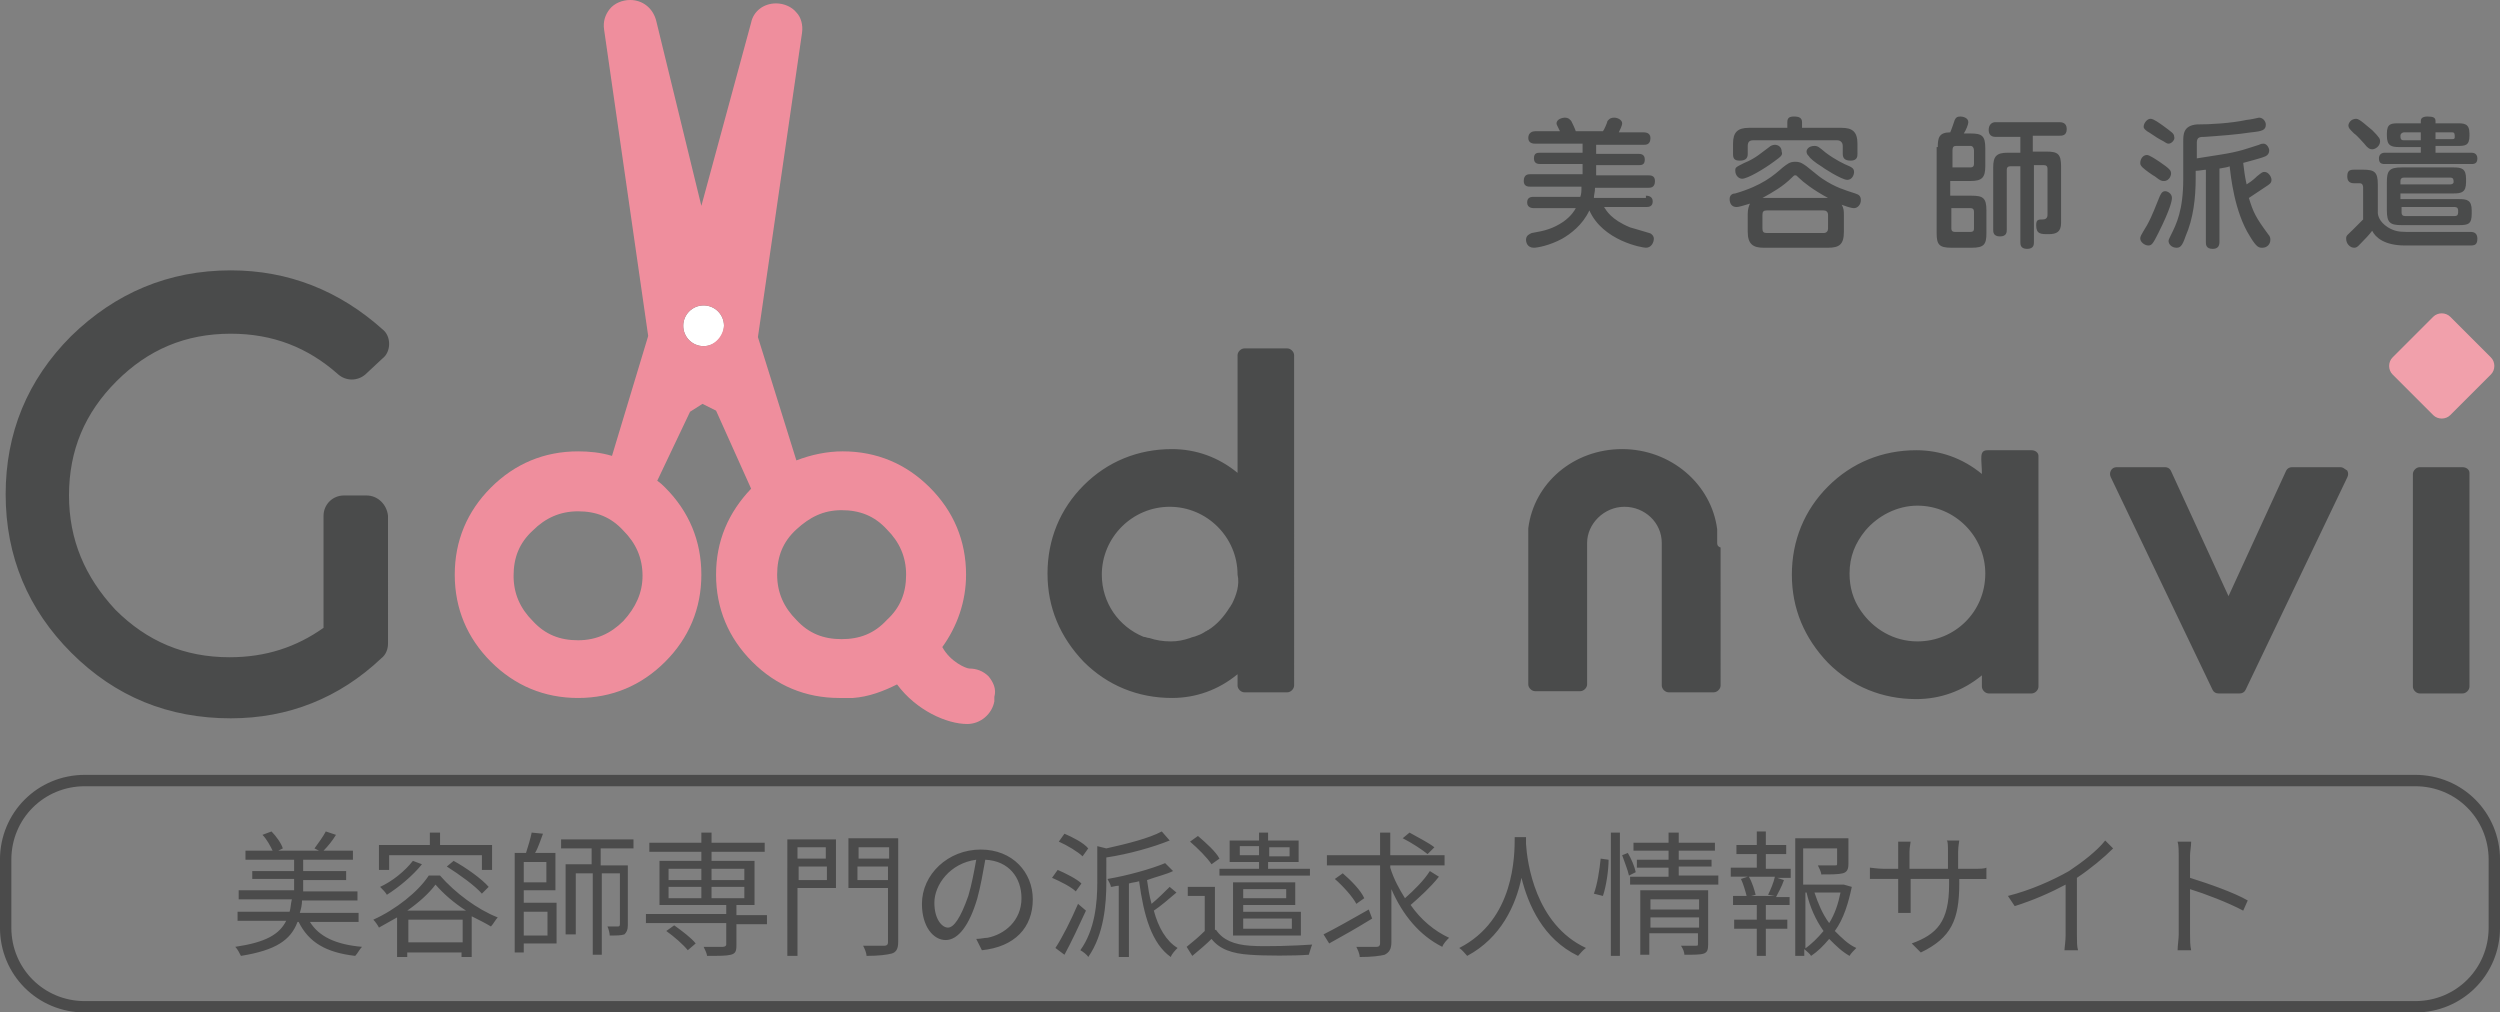 <svg id="レイヤー_1" xmlns="http://www.w3.org/2000/svg" width="221" height="89.5" viewBox="0 0 221 89.5"><rect x="0" y="0" width="221" height="89.5" fill="#808080" stroke="none"/><style>.st0{fill:#4a4b4b}.st1{fill:#f1a0ab}.st2{fill:#fff}.st3{fill:#ef8e9d}.st4{fill:#4b4b4b}.st5{fill:none;stroke:#4b4b4b;stroke-width:1.006;stroke-miterlimit:10}</style><path class="st0" d="M-313.2 19.1c.1 0 .6 0 .6.5s-.4.5-.6.5h-3.7c.2.3.6 1.1 2.4 1.8.3.1.4.1 1.7.5.1 0 .4.2.4.5s-.2.8-.7.8c-.3 0-3.8-.6-5-3.3-.6 1.3-1.7 2.1-2.4 2.5-1.1.6-2.2.8-2.5.8-.6 0-.7-.5-.7-.7 0-.4.3-.5.5-.6 1.2-.2 1.9-.4 2.8-1 .7-.5 1-1 1.1-1.2h-3.7c-.1 0-.6 0-.6-.5s.4-.5.6-.5h4.1c.1-.3.1-.5.1-.9h-4.5c-.2 0-.6 0-.6-.5 0-.6.4-.6.6-.6h4.6v-.9h-3.7c-.2 0-.6 0-.6-.5s.3-.5.6-.5h3.7v-.8h-4.2c-.2 0-.6 0-.6-.5s.4-.6.6-.6h2.2c-.3-.6-.3-.6-.3-.7 0-.4.6-.5.7-.5.4 0 .5.2.6.3.1.2.3.6.4.9h2.5c.1-.1.4-.8.4-.9.1-.1.2-.3.6-.3.3 0 .7.2.7.5 0 .2-.2.6-.3.8h2.2c.1 0 .6 0 .6.5 0 .6-.4.6-.6.6h-4.3v.8h3.8c.2 0 .6 0 .6.5s-.3.5-.6.5h-3.8v.9h4.6c.2 0 .6 0 .6.5 0 .6-.4.6-.6.6h-4.7c0 .4-.1.6-.1.9h4.5zm9 1.6c0-.4.1-.7.2-.9-.4.2-.9.3-1.2.3-.4 0-.6-.3-.6-.7 0-.4.3-.5.5-.5 2.4-.7 3.4-1.6 4.2-2.3.4-.3.6-.5 1.1-.5.5 0 .7.2 1 .4 1 .8 1.1.9 1.4 1.1 1.2.8 2 1 2.9 1.3.3.1.5.2.5.6 0 .4-.3.7-.6.7s-.8-.2-1.1-.3c.2.3.2.6.2.9v1.5c0 1.1-.4 1.4-1.4 1.4h-5.7c-.9 0-1.4-.3-1.4-1.4v-1.6zm8.4-7.5c.9 0 1.4.3 1.4 1.4v.9c0 .2 0 .6-.6.6-.5 0-.7-.2-.7-.6v-.7c0-.3-.2-.5-.5-.5h-7.5c-.3 0-.5.1-.5.5v.7c0 .3-.1.6-.7.6-.5 0-.6-.2-.6-.6v-.9c0-1 .4-1.4 1.4-1.4h3.4v-.5c0-.4.2-.5.6-.5.4 0 .7.1.7.5v.5h3.6zm-6 3c-.8.6-2.3 1.5-2.8 1.5-.3 0-.6-.3-.6-.7 0-.3 0-.3.8-.7 1-.4 1.5-.9 2.2-1.4.1-.1.3-.2.5-.2.3 0 .6.2.6.6 0 .2-.1.4-.7.9zm4.8 3.1c-1.3-.7-2.2-1.4-2.6-1.8-.2-.2-.2-.2-.3-.2-.1 0-.1 0-.3.2-.8.8-1.7 1.3-2.7 1.8h5.9zm0 1.6c0-.3-.2-.4-.4-.4h-5c-.3 0-.4.1-.4.4v1.2c0 .3.1.4.4.4h5c.3 0 .4-.2.4-.4v-1.2zm-.2-5.6c.8.6 1.6 1 2.1 1.2.2.1.4.2.4.5s-.2.7-.6.7c-.5 0-2.2-1.1-2.3-1.2-.5-.3-1-.7-1.1-.9-.1-.1-.2-.2-.2-.4s.2-.5.7-.5c.3.1.3.1 1 .6zm9.9-.5c0-.8.1-1.3 1.1-1.3.1-.2.4-1.1.4-1.1.1-.2.2-.3.5-.3.2 0 .7.1.7.5 0 .2-.2.7-.4 1h.6c1 0 1.3.2 1.3 1.3v1.6c0 1-.3 1.3-1.3 1.3h-1.8v1.3h1.9c1 0 1.3.2 1.3 1.3v2c0 1-.2 1.3-1.3 1.3h-1.8c-1.1 0-1.3-.3-1.3-1.3v-7.6zm1.2 1.8h1.7c.2 0 .3-.1.3-.3v-1.2c0-.3-.1-.4-.3-.4h-1.3c-.2 0-.3.1-.3.4v1.5zm0 3.6v1.9c0 .2.1.3.3.3h1.4c.3 0 .3-.2.3-.3v-1.5c0-.2-.1-.3-.3-.3h-1.7zm7.3 3.1c0 .2 0 .6-.6.6s-.6-.4-.6-.6v-6.7h-.9c-.2 0-.3.1-.3.3v5.3c0 .2 0 .6-.6.6s-.6-.4-.6-.6v-5.6c0-1 .3-1.3 1.3-1.3h1.1v-1.4h-2.2c-.1 0-.6 0-.6-.6 0-.5.3-.7.6-.7h5.6c.2 0 .7 0 .7.6s-.4.6-.7.6h-2.3v1.4h1.2c1 0 1.3.2 1.3 1.3v5.1c0 .8-.4 1-1.1 1-.7 0-1.1 0-1.1-.8 0-.5.2-.5.6-.5.2 0 .4-.1.4-.4v-4.2c0-.2-.1-.3-.3-.3h-.9v6.9zm12.2-4c0 .2-.1.9-1.2 3.2-.5 1-.6 1.1-.9 1.1-.3 0-.7-.3-.7-.6 0-.2 0-.2.6-1.2.5-.9.8-1.8 1.1-2.5.1-.2.2-.5.5-.5.2 0 .6.1.6.5zm-.7-1.5c-.2 0-.3 0-.8-.4-.2-.1-.9-.6-1.1-.8-.2-.2-.2-.3-.2-.4 0-.3.2-.7.6-.7.2 0 .8.4 1.1.6.9.6 1 .8 1 .9.1.3-.1.8-.6.8zm.4-3.3c-.2 0-.2-.1-.8-.4-.2-.1-.9-.6-1.1-.7-.1-.1-.3-.2-.3-.4 0-.3.3-.7.6-.7s.8.4 1.1.6c.8.6 1 .7 1 1 .1.3-.1.6-.5.6zm3.4 2.3c-.3 0-.7.1-1 .1v.6c0 1.8-.2 3.6-.9 5.2-.3.9-.5 1-.8 1-.4 0-.7-.3-.7-.6 0-.1.1-.3.2-.5.5-1 1.1-2.2 1.1-5v-3.3c0-.6 0-1.4 1.2-1.5 1.2 0 3-.1 4.4-.4.2 0 1.1-.2 1.1-.2.4 0 .6.4.6.6 0 .5-.3.6-1.3.7-1.3.2-2.7.3-4.1.4-.4 0-.7 0-.7.5v1.3c.6-.1 1.3-.2 1.9-.3 2-.3 2.6-.6 3.6-.9.2-.1.3-.1.4-.1.3 0 .5.4.5.6 0 .2-.1.4-.3.5-.4.2-1.7.5-2 .6.1.7.1 1 .3 1.9.5-.3.8-.6.9-.7.5-.4.5-.4.7-.4.3 0 .6.4.6.7 0 .3-.2.4-.5.6l-1.5 1c.4 1.3.6 1.7 1.7 3.2.2.2.2.4.2.5 0 .4-.3.7-.7.7-.3 0-.5 0-1.1-1-1.4-2.2-1.7-5.4-1.8-6.2-.2.1-.4.1-.9.2v6.6c0 .4-.2.6-.6.6-.6 0-.6-.4-.6-.6v-6.4zm23.5 5.6c.4 0 .6.2.6.6 0 .5-.2.6-.6.6h-5.8c-1.8 0-2.6-.7-2.9-1.3-.3.4-.7.8-.8.9-.4.4-.5.6-.8.6-.3 0-.7-.3-.7-.8 0-.3.1-.3.6-.8l.9-.9v-2.8c0-.1 0-.4-.3-.4h-.5c-.4 0-.6-.2-.6-.6 0-.5.2-.6.6-.6h.8c1 0 1.3.2 1.3 1.3v2.5c0 .2.1.8.9 1.3.5.3.9.4 1.6.4h5.7zm-10.2-10.1c.3 0 1 .7 1.4 1 .7.7.7.8.7 1 0 .4-.4.7-.7.7-.2 0-.4-.1-.7-.5-.2-.3-.6-.7-.9-.9-.4-.4-.5-.5-.5-.7 0-.2.2-.6.7-.6zm7 3h3.2c.2 0 .5.1.5.5s-.2.5-.5.5h-7.7c-.3 0-.5-.1-.5-.5 0-.3.2-.5.5-.5h3.3v-.5h-1.9c-.7 0-1.1-.1-1.1-1v-.2c0-.9.4-.9 1.1-.9h1.9v-.3c0-.2.1-.4.6-.4s.7.1.7.4v.3h1.9c.6 0 1.1 0 1.1.9v.2c0 .9-.4.9-1.1.9h-1.9v.6zm-3 4.2h5.1c.7 0 1.1.1 1.1 1v.3c0 .9-.3 1-1.1 1h-5.1c-1 0-1.3-.2-1.3-1.3V18c0-1 .2-1.3 1.3-1.3h4.7c.7 0 1.1.1 1.1 1v.3c0 .9-.4 1-1.1 1h-4.7v.5zm1.7-5.4v-.6h-1.5c-.1 0-.3.1-.3.3 0 .2 0 .4.3.4h1.5zm-1.7 4h4.3c.2 0 .3-.1.3-.2 0-.2 0-.4-.3-.4h-4.1c-.2 0-.3.1-.3.3v.3zm0 2.2v.4c0 .2.1.3.3.3h4.4c.2 0 .3-.1.3-.3v-.2c0-.2-.1-.3-.3-.3h-4.7zm3-6.2h1.5c.2 0 .2-.1.2-.2 0-.2 0-.4-.2-.4h-1.5v.6z"/><path class="st1" d="M-238.3 33.5c.4.4.4 1.1 0 1.5l-3.7 3.7c-.4.4-1.1.4-1.5 0l-3.7-3.7c-.4-.4-.4-1.1 0-1.5l3.7-3.7c.4-.4 1.1-.4 1.5 0l3.7 3.7z"/><path class="st0" d="M-251.7 43.2h-4.3c-.2 0-.4.1-.5.3l-5.2 11.1-5.1-11.1c-.1-.2-.3-.3-.5-.3h-4.3c-.2 0-.4.1-.5.3-.1.2-.1.4 0 .6l9 18.9c.1.2.3.3.5.3h1.9c.2 0 .4-.1.5-.3l9.1-18.9c.1-.2.1-.4 0-.6-.2-.2-.4-.3-.6-.3zm10.9 0h-3.8c-.3 0-.6.3-.6.6v18.9c0 .3.3.6.6.6h3.8c.3 0 .6-.3.6-.6V43.8c0-.3-.3-.6-.6-.6zm-66.1 6.8v-.2h-.6.6v-1c-.5-4-4.1-7.1-8.4-7.1s-7.8 3.1-8.4 7.1v13.9c0 .3.3.6.6.6h4c.3 0 .6-.3.6-.6V50c0-1.8 1.5-3.2 3.4-3.2s3.4 1.4 3.3 3.3v12.6c0 .3.3.6.6.6h4c.3 0 .6-.3.6-.6V50.4c-.3-.1-.3-.2-.3-.4zm-.7-1.1zm-119-3.1h-2c-1 0-1.8.8-1.8 1.8v9.9c-2.4 1.8-5.1 2.6-8.3 2.6-4 0-7.3-1.4-10.1-4.2-2.8-2.8-4.2-6.1-4.2-10.1s1.4-7.3 4.2-10.1c2.8-2.8 6.1-4.2 10.1-4.2 3.7 0 6.8 1.2 9.5 3.6.7.6 1.7.6 2.4 0l1.5-1.4c.4-.3.6-.8.6-1.3s-.2-1-.6-1.3c-3.8-3.4-8.3-5.2-13.4-5.2-5.5 0-10.2 2-14.1 5.8-3.9 3.9-5.8 8.6-5.8 14.1s2 10.2 5.8 14.1c3.9 3.9 8.6 5.8 14.1 5.8 5.1 0 9.6-1.8 13.3-5.3.4-.3.6-.8.6-1.3V47.6c0-1-.8-1.8-1.8-1.8zm81.6-13.1h-3.8c-.3 0-.6.3-.6.6v10.5c-1.7-1.4-3.7-2.1-5.8-2.1-3 0-5.7 1.1-7.8 3.2-2.1 2.2-3.2 4.8-3.2 7.8s1.1 5.7 3.2 7.8c2.1 2.2 4.8 3.2 7.8 3.2 2.2 0 4.1-.7 5.8-2.1v1c0 .3.3.6.6.6h3.8c.3 0 .6-.3.6-.6V33.3c0-.3-.2-.6-.6-.6zm-4.9 22.7c-.1.1-.1.2-.2.3-.5.8-1.1 1.5-1.9 2-.1 0-.1.1-.2.1-.3.2-.5.3-.8.4-.2.1-.4.1-.6.2-.6.2-1.1.3-1.7.3-.7 0-1.3-.1-1.9-.3-.2 0-.3-.1-.5-.1-2.2-.9-3.7-3.1-3.7-5.6 0-3.3 2.7-6 6-6s6 2.7 6 6c.2 1-.1 1.9-.5 2.7zm70.9-13.7h-3.9c-.8 0-.5.8-.5 2.1-1.7-1.4-3.7-2.1-5.8-2.1-3 0-5.7 1.1-7.8 3.2-2.1 2.1-3.2 4.8-3.2 7.8s1.1 5.7 3.2 7.8c2.1 2.1 4.8 3.2 7.8 3.2 2.1 0 4.1-.7 5.8-2.1v1c0 .3.3.6.6.6h3.8c.3 0 .6-.3.6-.6V42.3c0-.3-.2-.6-.6-.6zm-10.1 17.1c-2.1 0-3.9-1.1-5-2.7-.7-1-1-2.1-1-3.3 0-1.5.5-2.7 1.4-3.8 1.1-1.4 2.8-2.2 4.6-2.2 3.3 0 6 2.7 6 6s-2.7 6-6 6z"/><circle class="st2" cx="-396.8" cy="30.8" r="1.8"/><path class="st3" d="M-371.5 61.9c-.5-.5-1.1-.7-1.7-.7-.3 0-1.8-.6-2.4-1.9 1.3-1.8 2.1-4 2.1-6.4 0-3-1.1-5.6-3.2-7.8-2.1-2.1-4.7-3.2-7.8-3.2-1.4 0-2.8.3-4.1.8l-3.3-11 3.9-27.1c.1-.7-.1-1.4-.5-1.9s-1.1-.8-1.8-.8c-1.1 0-2 .7-2.2 1.7l-4.2 16.3-4.3-16.4c-.3-1.1-1.2-1.8-2.2-1.8-.7 0-1.4.3-1.8.8-.4.5-.6 1.1-.5 1.8l3.9 27.2-3.2 10.6c-1-.3-2-.4-3-.4-3 0-5.6 1.1-7.7 3.2-2.1 2.1-3.2 4.7-3.2 7.8 0 3 1.1 5.6 3.2 7.8 2.1 2.1 4.7 3.2 7.7 3.2s5.6-1.1 7.8-3.2c2.1-2.1 3.2-4.7 3.2-7.8 0-3-1.1-5.6-3.2-7.8-.2-.2-.4-.4-.7-.6l2.9-6.1 1.1-.7 1.2.6 3.1 7c-2 2.1-3.1 4.7-3.1 7.6 0 3 1.1 5.6 3.2 7.8 2.1 2.1 4.7 3.2 7.7 3.2h1.2c1.4-.1 2.7-.6 4-1.2 1.7 2.3 4.4 3.6 6.2 3.5 1.2 0 2.2-.9 2.4-2v-.5c0-.5-.2-1.1-.7-1.6zm-32.3-5c-1.1 1.1-2.5 1.7-4.1 1.7-1.6 0-2.9-.5-4.1-1.7-1.1-1.1-1.7-2.4-1.7-4s.5-2.9 1.7-4 2.5-1.7 4.1-1.7c1.6 0 2.9.6 4.1 1.7 1.1 1.1 1.7 2.5 1.7 4-.1 1.6-.6 2.9-1.7 4zm7-24.4c-1 0-1.8-.8-1.8-1.8s.8-1.8 1.8-1.8 1.8.8 1.8 1.8-.8 1.8-1.8 1.8zm12.3 26.1c-1.6 0-2.9-.5-4.1-1.7-1.1-1.1-1.7-2.4-1.7-4s.5-2.9 1.7-4c1.1-1.1 2.5-1.7 4.1-1.7 1.6 0 2.9.6 4.1 1.7 1.1 1.1 1.7 2.5 1.7 4 0 1.6-.5 2.9-1.7 4s-2.5 1.7-4.1 1.7z"/><path class="st4" d="M-183.6 32.9c.8 1.3 2.3 2 4.6 2.2-.2.2-.4.6-.6.8-2.6-.3-4.1-1.2-5-3h-.1c-.6 1.6-1.9 2.5-5 3-.1-.2-.3-.6-.5-.8 2.7-.4 3.9-1.1 4.5-2.3h-4.3V32h4.6c.1-.3.1-.7.2-1.1h-4.7v-.8h4.8v-1h-3.7v-.8h3.7v-1h-4.3v-.8h2.4c-.2-.4-.5-1-.9-1.4l.8-.3c.4.4.9 1.1 1 1.5l-.4.2h3.6l-.4-.2c.3-.4.8-1.1 1-1.5l.9.3c-.3.5-.7 1-1.1 1.4h2.6v.8h-4.4v1h3.8v.8h-3.8v1h4.8v.8h-4.9c0 .4-.1.8-.2 1.1h5.2v.8h-4.2zm11.5-4.1c1.3 1.5 3.3 3 5.1 3.7-.2.2-.4.6-.6.8-.5-.3-1.1-.6-1.7-.9V36h-.9v-.4h-4.8v.4h-.9v-3.5c-.5.3-1.1.6-1.6.9-.1-.2-.3-.5-.5-.7 2-.9 4-2.5 4.9-3.9h1zm-4.5-.5h-.9v-2.2h4.5V25h.9v1.1h4.6v2.2h-.9V27h-8.2v1.3zm2.9-.5c-.8 1-2 2-3.1 2.7-.1-.2-.4-.5-.6-.7 1.1-.5 2.2-1.4 2.9-2.3l.8.3zm3.9 4.2c-1.1-.7-2-1.5-2.7-2.3-.6.7-1.5 1.6-2.5 2.3h5.2zm-.3 2.8v-2h-4.8v2h4.8zm-.8-7.3c1.1.6 2.5 1.6 3.1 2.3l-.6.6c-.6-.7-2-1.7-3.1-2.4l.6-.5zm6.2 3.7h2.9v3.6h-2.9v.8h-.8v-8.8h1c.2-.6.4-1.3.5-1.8l1 .1c-.2.5-.4 1.2-.7 1.7h1.8v3.3h-2.8v1.1zm0-3.6v1.8h2v-1.8h-2zm0 4.4v2.1h2.1V32h-2.1zm6.8-5.5V28h2.4v5.3c0 .4-.1.6-.3.8-.3.1-.7.1-1.3.1 0-.2-.1-.6-.2-.8h.9c.1 0 .2 0 .2-.2v-4.5h-1.6V36h-.8v-7.2h-1.5v5.4h-.8V28h2.3v-1.5h-2.7v-.8h6.4v.8h-3zm14.7 6.7h-2.7V35c0 .5-.1.7-.5.8-.4.1-1 .1-2.1.1 0-.2-.2-.6-.3-.8h1.7c.2 0 .3-.1.3-.2V33h-7.1v-.8h7.1v-.9h-5.9v-3.9h3.7v-.8h-4.6V26h4.6v-.9h.9v.9h4.7v.8h-4.7v.8h3.8v3.9h-1.6v.9h2.7v.8zm-8.2.1c.7.5 1.5 1.1 1.9 1.6l-.7.5c-.4-.5-1.2-1.2-1.9-1.7l.7-.4zm-.4-4.1h2.9v-1h-2.9v1zm0 1.6h2.9v-1h-2.9v1zm3.7-2.6v1h2.9v-1h-2.9zm2.9 1.6h-2.9v1h2.9v-1zm8.1.2h-3.4v6h-.9V25.6h4.3V30zm-3.4-3.6v1h2.5v-1h-2.5zm2.6 2.8V28h-2.5v1.2h2.5zm6.3 5.6c0 .6-.2.9-.6 1-.4.1-1.1.2-2.2.2 0-.3-.2-.7-.3-.9h1.9c.2 0 .3-.1.3-.3V30h-3.5v-4.4h4.4v9.2zm-3.5-8.4v1h2.7v-1h-2.7zm2.6 2.8V28h-2.7v1.2h2.7zm7.8 5.3c.4 0 .7-.1 1-.1 1.5-.3 3-1.5 3-3.5 0-1.8-1.1-3.3-3.2-3.4-.2 1.1-.4 2.3-.7 3.4-.7 2.4-1.7 3.7-2.8 3.7-1.1 0-2.1-1.2-2.1-3.2 0-2.6 2.3-4.8 5.2-4.8 2.8 0 4.6 2 4.6 4.4 0 2.5-1.6 4.2-4.5 4.5l-.5-1zm-.8-3.9c.3-1 .5-2.1.7-3.2-2.3.3-3.7 2.2-3.7 3.8 0 1.5.7 2.2 1.2 2.2.6 0 1.2-.8 1.8-2.8zm-80.4 15.6c-.4-.4-1.4-.9-2.1-1.2l.5-.7c.7.3 1.7.8 2.1 1.2l-.5.7zm.9 1.7c-.6 1.3-1.3 2.8-1.9 3.9l-.8-.6c.6-.9 1.4-2.5 2-3.9l.7.6zm-.3-4.8c-.4-.4-1.4-1-2.1-1.3l.5-.7c.7.3 1.7.8 2.1 1.3l-.5.7zm7.7-1.4c-1.5.6-3.6 1.2-5.6 1.5v2.2c0 1.9-.2 4.6-1.6 6.6-.1-.2-.5-.5-.7-.6 1.3-1.8 1.5-4.2 1.5-6v-3.2l.8.2c1.8-.4 3.8-.9 4.9-1.5l.7.8zm.6 4.7c-.7.6-1.4 1.2-2 1.6.4 1.5 1.1 2.7 2.1 3.3-.2.2-.5.5-.6.8-1.7-1.2-2.4-3.7-2.8-6.7-.3.1-.6.1-.9.2V52h-.9v-6.3c-.3 0-.5.1-.7.1 0-.2-.2-.5-.3-.7 1.8-.3 3.9-.9 5.1-1.4l.7.7c-.6.3-1.5.5-2.3.8.1.7.2 1.4.4 2.1.6-.5 1.2-1.1 1.6-1.5l.6.6zm3.5 3.2c.6.9 1.6 1.3 3 1.4 1.3.1 4.1 0 5.5-.1-.1.2-.2.6-.3.9-1.3.1-3.9.1-5.2 0-1.6-.1-2.7-.5-3.4-1.4-.5.5-1.1 1-1.7 1.5l-.5-.8c.5-.4 1.1-.9 1.6-1.4v-3.1h-1.5v-.8h2.4v3.8zm-.4-5.8c-.4-.6-1.2-1.4-1.9-2l.7-.5c.7.6 1.6 1.4 1.9 2l-.7.5zm8.7 1.1h-8v-.6h3.5v-.6h-2.6v-1.9h2.6V41h.8v.7h2.7v1.9h-2.7v.6h3.7v.7zm-6 2.5v.6h5.1v2.1h-5.9v-4.7h5.5v2h-4.7zm1.5-4.3v-.8h-1.7v.8h1.7zm-1.5 2.9v.8h3.8V46h-3.8zm0 2.7v.9h4.3v-.9h-4.3zm2.4-6.4v.8h1.8v-.8h-1.8zm9.1 6.3c-1.3.8-2.7 1.6-3.8 2.2l-.5-.8c1-.5 2.6-1.4 4-2.2l.3.8zm5.9-3.7c-.7.9-1.7 1.8-2.5 2.5.9 1.3 2.1 2.3 3.4 2.9-.2.2-.5.5-.6.8-2-1-3.5-2.8-4.5-5.1v4.7c0 .6-.2.9-.6 1.1-.4.1-1.1.2-2.2.2 0-.3-.2-.7-.3-.9h1.8c.2 0 .3-.1.3-.3v-6.9h-4.7V43h4.7v-2h.9v2h4.8v.9h-4.8v.2c.3 1 .8 1.9 1.3 2.7.8-.7 1.7-1.6 2.2-2.4l.8.5zm-7.3 2.4c-.3-.6-1.2-1.6-1.9-2.2l.7-.5c.7.6 1.6 1.5 1.9 2.2l-.7.5zm4.7-6.2c.7.4 1.7.9 2.2 1.3l-.6.6c-.5-.4-1.4-1-2.2-1.4l.6-.5zm10.3.3v.6c.1 1.6.8 7.1 5.3 9.2-.3.2-.5.5-.7.7-3.1-1.5-4.4-4.5-5-6.9-.5 2.4-1.8 5.3-4.8 6.9-.2-.2-.4-.5-.7-.7 4.9-2.5 4.9-8.2 4.9-9.8h1zm6 5c.3-.8.5-2.1.6-3.1l.7.1c0 .9-.2 2.3-.5 3.2l-.8-.2zm1.4-5.4h.8v11h-.8V41zm1.6 1.8c.3.5.6 1.2.7 1.7l-.6.3c-.1-.5-.4-1.2-.6-1.8l.5-.2zm8 2.1v.7h-7.8v-.7h3.4v-.8h-2.8v-.6h2.8v-.8h-3.1V42h3.1v-1h.9v1h3.2v.7h-3.2v.8h2.9v.6h-2.9v.8h3.5zm-.9 6.1c0 .5-.1.7-.4.8s-.9.1-1.7.1c0-.2-.1-.5-.3-.8h1.3c.2 0 .2 0 .2-.2V50h-4.3v2h-.8v-5.7h6V51zm-5.2-4v.9h4.3V47h-4.3zm4.4 2.5v-.9h-4.3v.9h4.3zm5.9-5.3h2.2v.8h-1.2l.6.2c-.2.6-.5 1.1-.7 1.5h1.2v.8h-2.1v1.3h1.9v.8h-1.9V52h-.8v-2.4h-2v-.8h2v-1.3h-2.1v-.8h1.2c-.1-.4-.3-1.1-.5-1.5l.6-.2h-1.4v-.8h2.3V43h-1.8v-.8h1.8V41h.8v1.2h1.8v.8h-1.8v1.2zm.2 2.4c.2-.4.5-1.1.6-1.6h-2.3c.3.5.5 1.2.6 1.6l-.4.1h2.1l-.6-.1zm7.3-.8c-.3 1.4-.7 2.8-1.5 3.9.6.6 1.2 1.2 1.9 1.5-.2.2-.5.5-.6.7-.7-.4-1.2-.9-1.8-1.5-.5.6-1 1.1-1.6 1.5-.1-.2-.4-.4-.6-.6v.7h-.8V41.6h4.7v2.3c0 .4-.1.7-.5.8-.4.1-1 .1-1.9.1 0-.2-.2-.6-.3-.8h1.5c.2 0 .2 0 .2-.2v-1.5h-3v3.2h3.6l.7.3zm-4.1 5.6c.6-.4 1.2-1 1.7-1.6-.7-1-1.2-2.1-1.5-3.4h-.1v5zm.9-5c.3.9.7 1.9 1.3 2.7.5-.8.8-1.7 1-2.7h-2.3zm14-2.2c.5 0 .9 0 1.1-.1v1h-2.4v.4c0 3.2-.7 4.8-3.4 6.1l-.8-.8c2.2-.8 3.3-1.9 3.3-5.2v-.5h-3.4v3h-1.1v-3h-2.5v-1c.1 0 .7.1 1.2.1h1.3v-2.4h1.1c0 .1-.1.5-.1.9v1.5h3.4v-1.5c0-.5 0-.9-.1-1h1.1c0 .1-.1.5-.1 1v1.5h1.4zm12.4-1.8c-.8.8-2 1.8-3.2 2.6v5.1c0 .5 0 1 .1 1.3h-1.2c0-.2.1-.8.1-1.3v-4.5c-1.3.7-2.9 1.4-4.5 1.9l-.6-.9c2-.5 4-1.4 5.4-2.2 1.2-.8 2.5-1.8 3.2-2.7l.7.7zm11.4 5.6c-1.3-.7-3.4-1.5-4.7-1.9v4c0 .4 0 1 .1 1.4h-1.2c0-.4.1-1 .1-1.4v-7c0-.3 0-.9-.1-1.2h1.2c0 .4-.1.9-.1 1.2v2c1.6.5 3.9 1.3 5.1 2l-.4.9z"/><path class="st5" d="M-100 64.8h-109c-3.9 0-7-3.1-7-7V19.5c0-3.9 3.1-7 7-7h109c3.9 0 7 3.1 7 7v38.3c0 3.8-3.2 7-7 7z"/><path class="st0" d="M145.5 17.3c.1 0 .6 0 .6.5s-.4.5-.6.5h-3.7c.2.3.6 1.1 2.3 1.8.3.1.4.1 1.7.5.1 0 .4.2.4.5s-.2.8-.7.8c-.3 0-3.8-.6-5-3.3-.6 1.3-1.7 2.1-2.4 2.5-1.1.6-2.2.8-2.5.8-.6 0-.7-.5-.7-.7 0-.4.3-.5.5-.6 1.2-.2 1.9-.4 2.8-1 .7-.5 1-1 1.1-1.2h-3.7c-.1 0-.6 0-.6-.5s.4-.5.6-.5h4.1c.1-.3.1-.5.1-.9h-4.5c-.2 0-.6 0-.6-.5 0-.6.4-.6.6-.6h4.6v-.9h-3.7c-.2 0-.6 0-.6-.5s.3-.5.6-.5h3.7v-.8h-4.2c-.1 0-.6 0-.6-.5s.4-.6.6-.6h2.2c-.3-.6-.3-.6-.3-.7 0-.4.6-.5.7-.5.4 0 .5.2.6.3.1.2.3.6.4.9h2.4c.1-.1.4-.8.4-.9.1-.1.2-.3.6-.3.3 0 .7.2.7.5 0 .2-.2.6-.3.8h2.2c.1 0 .6 0 .6.5 0 .6-.4.6-.6.6h-4.2v.8h3.7c.2 0 .6 0 .6.5s-.3.5-.6.5h-3.7v.9h4.6c.2 0 .6 0 .6.5 0 .6-.4.6-.6.6H141c0 .4-.1.6-.1.9h4.6zm9 1.6c0-.4.1-.7.2-.9-.4.1-.9.3-1.2.3-.4 0-.6-.3-.6-.7 0-.4.3-.5.5-.5 2.4-.7 3.4-1.6 4.2-2.3.4-.3.6-.5 1.1-.5.5 0 .7.2 1 .4 1 .8 1.1.9 1.4 1.1 1.2.8 2 1 2.9 1.3.3.1.5.2.5.6 0 .4-.3.7-.6.7s-.8-.2-1.1-.3c.2.3.2.6.2.9v1.5c0 1.1-.4 1.4-1.4 1.4h-5.7c-.9 0-1.4-.3-1.4-1.4v-1.6zm8.3-7.6c.9 0 1.4.3 1.4 1.4v.9c0 .2 0 .6-.6.6-.5 0-.7-.2-.7-.6v-.7c0-.3-.2-.5-.5-.5H155c-.3 0-.5.1-.5.5v.7c0 .3-.1.6-.7.6-.5 0-.6-.2-.6-.6v-.9c0-1 .4-1.4 1.4-1.4h3.4v-.5c0-.4.2-.5.6-.5.4 0 .7.1.7.5v.5h3.5zm-6 3c-.8.6-2.3 1.5-2.8 1.5-.3 0-.6-.3-.6-.7 0-.3 0-.3.8-.7 1-.4 1.5-.9 2.2-1.4.1-.1.3-.2.5-.2.3 0 .6.2.6.6.1.3 0 .4-.7.9zm4.8 3.2c-1.3-.7-2.2-1.4-2.6-1.8-.2-.2-.2-.2-.3-.2-.1 0-.1 0-.3.2-.8.8-1.7 1.3-2.6 1.8h5.8zm0 1.5c0-.3-.2-.4-.4-.4h-5c-.3 0-.4.1-.4.4v1.2c0 .3.1.4.4.4h5c.3 0 .4-.2.4-.4V19zm-.2-5.5c.8.6 1.6 1 2.1 1.2.2.1.4.2.4.5s-.2.7-.6.7c-.5 0-2.2-1.1-2.3-1.2-.5-.3-1-.7-1.1-.9-.1-.1-.2-.2-.2-.4s.2-.5.7-.5c.3 0 .4.1 1 .6zm9.9-.5c0-.8.1-1.3 1.1-1.3.1-.2.4-1.1.4-1.1.1-.2.2-.3.5-.3.2 0 .7.1.7.5 0 .2-.2.7-.4 1h.6c1 0 1.3.2 1.3 1.3v1.6c0 1-.3 1.3-1.3 1.3h-1.8v1.3h1.9c1 0 1.3.2 1.3 1.3v2c0 1-.2 1.3-1.3 1.3h-1.8c-1.1 0-1.3-.3-1.3-1.3V13zm1.2 1.8h1.7c.2 0 .3-.1.3-.3v-1.2c0-.2-.1-.4-.3-.4h-1.3c-.2 0-.3.1-.3.4v1.5zm0 3.5v1.9c0 .2.1.3.3.3h1.4c.3 0 .3-.2.3-.3v-1.5c0-.2-.1-.3-.3-.3h-1.7zm7.3 3.1c0 .2 0 .6-.6.6s-.6-.4-.6-.6v-6.7h-.9c-.2 0-.3.1-.3.3v5.3c0 .2 0 .6-.6.6s-.6-.4-.6-.6v-5.5c0-1 .3-1.3 1.3-1.3h1.1v-1.4h-2.2c-.1 0-.6 0-.6-.6 0-.5.3-.7.6-.7h5.6c.2 0 .7 0 .7.6s-.4.6-.7.6h-2.3v1.4h1.2c1 0 1.3.2 1.3 1.3v5c0 .8-.4 1-1.1 1-.7 0-1.1 0-1.1-.8 0-.5.2-.5.6-.5.2 0 .4-.1.4-.4v-4.1c0-.2-.1-.3-.3-.3h-.9v6.8zm12.2-3.9c0 .2-.1.9-1.2 3.1-.5 1-.6 1.1-.9 1.1-.3 0-.7-.3-.7-.6 0-.2 0-.2.6-1.2.5-.9.8-1.8 1.1-2.5.1-.2.2-.5.5-.5.2 0 .6.2.6.6zm-.7-1.5c-.2 0-.3 0-.8-.4-.2-.1-.9-.6-1.1-.8-.2-.2-.2-.3-.2-.4 0-.3.2-.7.6-.7.2 0 .8.4 1.1.6.9.6 1 .8 1 .9.1.2-.1.8-.6.8zm.4-3.3c-.2 0-.2-.1-.8-.4-.2-.1-.9-.6-1.1-.7-.1-.1-.3-.2-.3-.4 0-.3.3-.7.6-.7s.8.4 1.1.6c.8.6 1 .7 1 1 .1.2-.2.6-.5.6zm3.4 2.3c-.3 0-.7.1-1 .1v.6c0 1.8-.2 3.6-.9 5.2-.3.9-.5 1-.8 1-.4 0-.7-.3-.7-.6 0-.1.1-.3.2-.5.5-1 1.1-2.2 1.1-5v-3.3c0-.6 0-1.4 1.2-1.5 1.2 0 3-.1 4.4-.4.2 0 1.1-.2 1.1-.2.4 0 .6.4.6.6 0 .5-.3.6-1.3.7-1.3.2-2.7.3-4.1.4-.4 0-.7 0-.7.5V14c.6-.1 1.3-.2 1.9-.3 2-.3 2.6-.6 3.6-.9.2-.1.3-.1.4-.1.3 0 .5.4.5.6 0 .2-.1.4-.3.5-.4.2-1.7.5-2 .6.1.7.1 1 .3 1.9.5-.3.8-.6.9-.7.5-.4.5-.4.7-.4.3 0 .6.4.6.7 0 .3-.2.4-.5.6l-1.5 1c.4 1.3.6 1.7 1.7 3.2.2.2.2.4.2.5 0 .4-.3.7-.7.7-.3 0-.5 0-1.1-1-1.4-2.2-1.7-5.4-1.8-6.2-.2.1-.4.1-.9.2v6.5c0 .4-.2.6-.6.6-.6 0-.6-.4-.6-.6V15zm23.3 5.5c.4 0 .6.2.6.6 0 .5-.2.6-.6.6h-5.8c-1.8 0-2.6-.7-2.9-1.3-.3.4-.7.8-.8.9-.4.4-.5.6-.8.6-.3 0-.7-.3-.7-.8 0-.3.1-.3.6-.8l.9-.9v-2.8c0-.1 0-.4-.3-.4h-.5c-.4 0-.6-.2-.6-.6 0-.5.2-.6.6-.6h.8c1 0 1.3.2 1.3 1.3v2.5c0 .2.1.8.9 1.3.5.3.9.4 1.6.4h5.7zm-10.1-10c.3 0 1 .7 1.4 1 .7.7.7.8.7 1 0 .4-.4.7-.7.7-.2 0-.4-.1-.7-.5-.2-.2-.6-.7-.9-.9-.4-.4-.5-.5-.5-.7 0-.2.2-.6.7-.6zm7 3h3.2c.2 0 .5.1.5.5s-.2.5-.5.5h-7.7c-.3 0-.5-.1-.5-.5 0-.3.2-.5.5-.5h3.2V13h-1.9c-.7 0-1.1-.1-1.1-1v-.2c0-.9.4-.9 1.1-.9h1.9v-.2c0-.2.1-.4.6-.4s.7.1.7.4v.2h1.9c.6 0 1.1 0 1.1.9v.2c0 .9-.4.9-1.1.9h-1.9v.6zm-3 4.1h5.1c.7 0 1.1.1 1.1 1v.3c0 .9-.3 1-1.1 1h-5.1c-1 0-1.3-.2-1.3-1.3v-2.5c0-1 .2-1.3 1.3-1.3h4.6c.7 0 1.1.1 1.1 1v.3c0 .9-.4 1-1.1 1h-4.7v.5zm1.7-5.3v-.6h-1.5c-.1 0-.3.1-.3.3 0 .2 0 .4.3.4h1.5zm-1.7 4h4.3c.2 0 .3-.1.3-.2 0-.2 0-.4-.3-.4h-4.1c-.2 0-.3.1-.3.3v.3zm0 2.1v.4c0 .2.1.3.3.3h4.4c.2 0 .3-.1.3-.3v-.2c0-.2-.1-.3-.3-.3h-4.7zm3-6.1h1.5c.2 0 .2-.1.2-.2 0-.2 0-.4-.2-.4h-1.5v.6z"/><path class="st1" d="M220.2 31.6c.4.4.4 1.1 0 1.5l-3.6 3.6c-.4.4-1.1.4-1.5 0l-3.6-3.6c-.4-.4-.4-1.1 0-1.5l3.6-3.6c.4-.4 1.1-.4 1.5 0l3.6 3.6z"/><path class="st0" d="M206.9 41.3h-4.3c-.2 0-.4.1-.5.3L197 52.7l-5.1-11.1c-.1-.2-.3-.3-.5-.3h-4.3c-.2 0-.4.1-.5.3-.1.2-.1.4 0 .6l9 18.8c.1.2.3.3.5.3h1.9c.2 0 .4-.1.5-.3l9-18.8c.1-.2.1-.4 0-.6-.3-.2-.4-.3-.6-.3zm10.8 0h-3.8c-.3 0-.6.3-.6.6v18.8c0 .3.3.6.6.6h3.8c.3 0 .6-.3.6-.6V41.8c0-.3-.3-.5-.6-.5zM151.8 48v-.2h-.6.6v-1c-.5-4-4.1-7.1-8.4-7.1s-7.8 3-8.3 7v13.8c0 .3.3.6.6.6h4c.3 0 .6-.3.6-.6V48c0-1.7 1.5-3.2 3.3-3.2 1.8 0 3.3 1.4 3.3 3.2v12.6c0 .3.3.6.6.6h4c.3 0 .6-.3.6-.6V48.4c-.3-.1-.3-.3-.3-.4zm-.7-1.2zm-118.7-3h-2c-1 0-1.8.8-1.8 1.8v9.9c-2.4 1.7-5.1 2.6-8.3 2.6-4 0-7.3-1.4-10.1-4.2-2.7-2.9-4.1-6.2-4.1-10.1 0-4 1.4-7.3 4.2-10.1 2.8-2.8 6.1-4.2 10.1-4.2 3.7 0 6.8 1.2 9.5 3.6.7.6 1.7.6 2.4 0l1.5-1.4c.4-.3.6-.8.6-1.3s-.2-1-.6-1.3c-3.8-3.4-8.3-5.2-13.4-5.2-5.5 0-10.2 2-14.1 5.8-3.9 3.9-5.8 8.6-5.8 14 0 5.5 2 10.2 5.8 14 3.9 3.9 8.6 5.8 14.1 5.8 5.1 0 9.6-1.8 13.3-5.3.4-.3.6-.8.6-1.3V45.6c-.1-1-.9-1.8-1.9-1.8zm81.4-13H110c-.3 0-.6.3-.6.6v10.4c-1.7-1.4-3.7-2.1-5.8-2.1-3 0-5.7 1.1-7.8 3.2-2.1 2.1-3.2 4.8-3.2 7.8s1.1 5.6 3.2 7.8c2.1 2.1 4.8 3.2 7.8 3.2 2.1 0 4.1-.7 5.8-2.1v1c0 .3.3.6.6.6h3.8c.3 0 .6-.3.6-.6V31.4c0-.3-.3-.6-.6-.6zm-4.9 22.6c-.1.1-.1.2-.2.3-.5.8-1.1 1.5-1.9 2-.1 0-.1.1-.2.1-.3.2-.5.3-.8.4-.2.1-.4.1-.6.2-.6.2-1.1.3-1.7.3-.7 0-1.3-.1-1.9-.3-.2 0-.3-.1-.5-.1-2.2-.9-3.7-3-3.7-5.5 0-3.3 2.7-6 6-6s6 2.7 6 6c.2.9-.1 1.8-.5 2.6zm70.7-13.6h-3.9c-.8 0-.5.8-.5 2.1-1.7-1.4-3.7-2.1-5.8-2.1-3 0-5.7 1.1-7.8 3.2-2.1 2.1-3.2 4.8-3.2 7.8s1.1 5.6 3.2 7.8c2.1 2.1 4.8 3.2 7.8 3.2 2.1 0 4.1-.7 5.8-2.1v1c0 .3.3.6.6.6h3.8c.3 0 .6-.3.6-.6V40.3c0-.3-.3-.5-.6-.5zm-10.1 16.9c-2.1 0-3.9-1.1-5-2.7-.7-1-1-2.1-1-3.3 0-1.5.5-2.7 1.4-3.8 1.1-1.3 2.8-2.2 4.6-2.2 3.3 0 6 2.7 6 6 0 3.4-2.7 6-6 6z"/><ellipse class="st2" cx="62.2" cy="28.8" rx="1.8" ry="1.8"/><path class="st3" d="M87.4 59.8c-.5-.5-1.1-.7-1.7-.7-.3 0-1.7-.6-2.4-1.9 1.3-1.8 2.1-4 2.1-6.4 0-3-1.1-5.6-3.2-7.7-2.1-2.1-4.7-3.2-7.7-3.2-1.4 0-2.8.3-4.1.8L67 29.8l3.9-26.9c.1-.7-.1-1.4-.5-1.8-.4-.5-1.1-.8-1.8-.8-1.1 0-2 .7-2.2 1.7L62 18.2 58 1.8C57.7.7 56.8 0 55.7 0c-.7 0-1.4.3-1.8.8-.4.5-.6 1.1-.5 1.8l3.9 27.1-3.2 10.6c-1-.3-2-.4-3-.4-3 0-5.6 1.1-7.7 3.2-2.1 2.1-3.2 4.7-3.2 7.7s1.1 5.6 3.2 7.7c2.1 2.1 4.7 3.2 7.7 3.2s5.6-1.1 7.7-3.2c2.1-2.1 3.2-4.7 3.2-7.7s-1.1-5.6-3.2-7.7c-.2-.2-.4-.4-.7-.6l2.9-6.1 1.1-.7 1.2.6 3.1 6.9c-2 2.1-3.1 4.6-3.1 7.6s1.1 5.6 3.2 7.7c2.1 2.1 4.7 3.2 7.7 3.2h1.2c1.4-.1 2.7-.6 3.9-1.2 1.7 2.3 4.4 3.5 6.2 3.5 1.2 0 2.2-.9 2.4-2v-.4c.2-.7-.1-1.3-.5-1.8zm-32.3-4.9c-1.1 1.1-2.4 1.7-4 1.7s-2.9-.5-4-1.7c-1.1-1.1-1.7-2.4-1.7-4s.5-2.9 1.7-4c1.1-1.1 2.4-1.7 4-1.7s2.9.5 4 1.7c1.1 1.1 1.7 2.4 1.7 4 0 1.5-.6 2.8-1.7 4zm7.1-24.3c-1 0-1.8-.8-1.8-1.8s.8-1.8 1.8-1.8 1.8.8 1.8 1.8c-.1 1-.9 1.8-1.8 1.8zm12.2 25.9c-1.6 0-2.9-.5-4-1.7-1.1-1.1-1.7-2.4-1.7-4s.5-2.9 1.7-4 2.4-1.7 4-1.7 2.9.5 4 1.7c1.1 1.1 1.7 2.4 1.7 4s-.5 2.9-1.7 4c-1.1 1.2-2.4 1.7-4 1.7z"/><path class="st4" d="M27.4 81.5c.8 1.3 2.3 2 4.6 2.2-.2.2-.4.6-.6.8-2.6-.3-4.1-1.2-5-3h-.1c-.6 1.6-1.9 2.5-5 3-.1-.2-.3-.6-.5-.8 2.7-.4 3.9-1.1 4.5-2.3H21v-.8h4.6c.1-.3.1-.7.2-1.1h-4.7v-.8H26v-1h-3.7V77H26v-1h-4.3v-.8h2.4c-.2-.4-.5-1-.9-1.4l.8-.3c.4.4.9 1.1 1 1.5l-.4.2h3.6l-.4-.2c.3-.4.8-1.1 1-1.5l.9.3c-.3.5-.7 1-1.1 1.4h2.6v.8h-4.4v1h3.8v.8h-3.8v1h4.8v.8h-4.9c0 .4-.1.8-.2 1.1h5.2v.8h-4.3zm11.5-4.1c1.3 1.5 3.3 3 5.1 3.7-.2.2-.4.6-.6.8-.5-.3-1.1-.6-1.7-.9v3.6h-.9v-.4H36v.4h-.9v-3.5c-.5.3-1.1.6-1.6.9-.1-.2-.3-.5-.5-.7 2-.9 4-2.5 4.9-3.9h1zm-4.5-.5h-.9v-2.2H38v-1.1h.9v1.1h4.6v2.2h-.9v-1.3h-8.2v1.3zm2.9-.5c-.8 1-2 2-3.1 2.7-.1-.2-.4-.5-.6-.7 1.1-.5 2.2-1.4 2.9-2.3l.8.3zm3.9 4.1c-1.1-.7-2-1.5-2.7-2.3-.6.8-1.5 1.6-2.5 2.3h5.2zm-.3 2.8v-2h-4.8v2h4.8zm-.8-7.2c1.1.6 2.5 1.6 3.1 2.3l-.6.6c-.6-.7-2-1.7-3.1-2.4l.6-.5zm6.2 3.7h2.9v3.6h-2.9v.8h-.8v-8.8h1c.2-.6.4-1.3.5-1.8l1 .1c-.2.5-.4 1.2-.7 1.7h1.8v3.3h-2.8v1.1zm0-3.6V78h2v-1.8h-2zm0 4.4v2.1h2.1v-2.1h-2.1zm6.8-5.6v1.5h2.4v5.3c0 .4-.1.6-.3.8-.3.1-.7.1-1.3.1 0-.2-.1-.6-.2-.8h.9c.1 0 .2 0 .2-.2v-4.5h-1.6v7.2h-.8v-7.2h-1.5v5.4H50v-6.2h2.3V75h-2.7v-.8H56v.8h-2.9zm14.7 6.7h-2.7v1.9c0 .5-.1.7-.5.8-.4.1-1 .1-2.1.1 0-.2-.2-.6-.3-.8h1.7c.2 0 .3-.1.3-.2v-1.9h-7.1v-.8h7.1V80h-5.9v-3.9H62v-.8h-4.6v-.8H62v-.9h.9v.9h4.7v.8h-4.7v.8h3.8V80h-1.6v.9h2.7v.8zm-8.2.1c.7.5 1.5 1.1 1.9 1.6l-.7.6c-.4-.5-1.2-1.2-1.9-1.7l.7-.5zm-.4-4H62v-1h-2.9v1zm0 1.6H62v-1h-2.9v1zm3.7-2.6v1h2.9v-1h-2.9zm2.9 1.6h-2.9v1h2.9v-1zm8.1.1h-3.4v6h-.9V74.2h4.3v4.3zm-3.4-3.6v1H73v-1h-2.5zm2.6 2.9v-1.2h-2.5v1.2h2.5zm6.3 5.5c0 .6-.2.9-.6 1-.4.1-1.1.2-2.2.2 0-.3-.2-.7-.3-.9h1.9c.2 0 .3-.1.3-.3v-4.8H75v-4.4h4.4v9.2zm-3.5-8.4v1h2.7v-1h-2.7zm2.6 2.9v-1.2h-2.7v1.2h2.7zm7.8 5.2c.4 0 .7-.1 1-.1 1.5-.3 3-1.5 3-3.5 0-1.8-1.1-3.3-3.2-3.4-.2 1.1-.4 2.3-.7 3.4-.7 2.4-1.7 3.7-2.8 3.7-1.1 0-2.1-1.2-2.1-3.2 0-2.6 2.3-4.8 5.2-4.8 2.8 0 4.6 2 4.6 4.4 0 2.5-1.6 4.2-4.5 4.5l-.5-1zm-.7-3.8c.3-1 .5-2.1.7-3.2-2.3.3-3.7 2.2-3.7 3.8 0 1.5.7 2.2 1.2 2.2s1.1-.8 1.8-2.8zm9.5-.4c-.4-.4-1.4-.9-2.1-1.2l.5-.7c.7.3 1.7.8 2.1 1.2l-.5.7zm.9 1.7c-.6 1.3-1.3 2.8-1.9 3.9l-.8-.6c.6-.9 1.4-2.5 2-3.9l.7.6zm-.3-4.8c-.4-.4-1.4-1-2.1-1.3l.5-.7c.7.3 1.7.8 2.1 1.3l-.5.7zm7.7-1.4c-1.5.6-3.6 1.2-5.6 1.5V78c0 1.9-.2 4.6-1.6 6.6-.1-.2-.5-.5-.7-.6 1.3-1.8 1.5-4.2 1.5-6v-3.2l.8.2c1.8-.4 3.8-.9 4.9-1.5l.7.8zm.6 4.6c-.7.6-1.4 1.2-2 1.6.4 1.5 1.1 2.7 2.1 3.3-.2.2-.5.5-.6.8-1.7-1.2-2.4-3.7-2.8-6.7-.3.1-.6.1-.9.2v6.5h-.9v-6.3c-.3 0-.5.1-.7.1 0-.2-.2-.5-.3-.7 1.8-.3 3.9-.9 5.1-1.4l.7.7c-.6.3-1.5.5-2.3.8.1.7.2 1.4.4 2.1.6-.5 1.2-1.1 1.6-1.5l.6.5zm3.5 3.3c.6.9 1.6 1.3 3 1.4 1.3.1 4.1 0 5.5-.1-.1.2-.2.6-.3.9-1.3.1-3.9.1-5.2 0-1.6-.1-2.7-.5-3.4-1.4-.5.5-1.1 1-1.7 1.5l-.5-.8c.5-.4 1.1-.9 1.6-1.4v-3.1H105v-.8h2.4v3.8zm-.4-5.8c-.4-.6-1.2-1.4-1.9-2l.7-.5c.7.6 1.6 1.4 1.9 2l-.7.5zm8.7 1h-8v-.6h3.5v-.6h-2.6v-1.9h2.6v-.7h.8v.7h2.7v1.9h-2.7v.6h3.7v.6zm-5.9 2.6v.6h5.1v2.1h-6V78h5.5v2h-4.6zm1.4-4.4v-.8h-1.7v.8h1.7zm-1.4 3v.8h3.8v-.8h-3.8zm0 2.6v.9h4.3v-.9h-4.3zm2.3-6.3v.8h1.8v-.8h-1.8zm9.1 6.3c-1.3.8-2.7 1.6-3.8 2.2l-.5-.8c1-.5 2.6-1.4 4-2.2l.3.8zm5.9-3.7c-.7.9-1.7 1.8-2.5 2.5.9 1.3 2.1 2.3 3.4 2.9-.2.2-.5.5-.6.8-2-1-3.5-2.8-4.5-5.1v4.7c0 .6-.2.9-.6 1.1-.4.1-1.1.2-2.2.2 0-.3-.2-.7-.3-.9h1.8c.2 0 .3-.1.3-.3v-6.9h-4.7v-.9h4.7v-2h.9v2h4.8v.9h-4.8v.2c.3 1 .8 1.9 1.3 2.7.8-.7 1.7-1.6 2.2-2.4l.8.5zm-7.3 2.4c-.3-.6-1.2-1.6-1.9-2.2l.7-.5c.7.6 1.6 1.5 1.9 2.2l-.7.5zm4.7-6.3c.7.4 1.7.9 2.2 1.3l-.6.6c-.5-.4-1.4-1-2.2-1.4l.6-.5zm10.3.4v.6c.1 1.6.8 7.1 5.3 9.2-.3.2-.5.5-.7.7-3.1-1.5-4.4-4.5-5-6.9-.5 2.4-1.8 5.3-4.8 6.9-.2-.2-.4-.5-.7-.7 4.9-2.5 4.9-8.2 4.9-9.8h1zm6 5c.3-.8.5-2.1.6-3.1l.7.1c0 .9-.2 2.3-.5 3.2l-.8-.2zm1.5-5.4h.8v10.9h-.8V73.6zm1.5 1.8c.3.5.6 1.2.7 1.7l-.6.3c-.1-.5-.4-1.2-.6-1.8l.5-.2zm8 2.1v.7h-7.8v-.7h3.4v-.8h-2.8V76h2.8v-.8h-3.1v-.7h3.1v-.9h.9v.9h3.2v.7h-3.2v.8h2.9v.6h-2.9v.8h3.5zm-.9 6c0 .5-.1.7-.4.8s-.9.1-1.7.1c0-.2-.1-.5-.3-.8h1.3c.2 0 .2 0 .2-.2v-.9h-4.3v1.9h-.8v-5.7h6v4.8zm-5.1-4v.9h4.3v-.9h-4.3zm4.3 2.5v-.9h-4.3v.9h4.3zm5.9-5.2h2.2v.8h-1.2l.6.2c-.2.6-.5 1.1-.7 1.5h1.2v.7h-2.1v1.3h1.9v.8h-1.9v2.4h-.8v-2.4h-2v-.8h2V80h-2.1v-.8h1.2c-.1-.4-.3-1.1-.5-1.5l.6-.2H153v-.8h2.3v-1.2h-1.8v-.8h1.8v-1.2h.8v1.2h1.8v.8h-1.8v1.3zm.2 2.3c.2-.4.5-1.1.6-1.6h-2.3c.3.5.5 1.2.6 1.6l-.4.1h2.1l-.6-.1zm7.4-.7c-.3 1.4-.7 2.8-1.5 3.9.6.6 1.2 1.2 1.9 1.5-.2.2-.5.5-.6.7-.7-.4-1.2-.9-1.8-1.5-.5.6-1 1.1-1.6 1.5-.1-.2-.4-.4-.6-.6v.6h-.8V74.1h4.7v2.3c0 .4-.1.7-.5.8-.4.1-1 .1-1.9.1 0-.2-.2-.6-.3-.8h1.5c.2 0 .2 0 .2-.2V75h-3v3.2h3.6l.7.2zm-4.2 5.5c.6-.4 1.2-1 1.7-1.6-.7-1-1.2-2.1-1.5-3.4h-.1v5zm.9-5c.3.9.7 1.9 1.3 2.7.5-.8.8-1.7 1-2.7h-2.3zm14.1-2.1c.5 0 .9 0 1.1-.1v1h-2.4v.4c0 3.2-.7 4.8-3.4 6.1l-.8-.8c2.2-.8 3.3-1.9 3.3-5.2v-.5h-3.4v3h-1.1v-3h-2.5v-1c.1 0 .7.1 1.2.1h1.3v-2.4h1.1c0 .1-.1.5-.1.9v1.5h3.4v-1.5c0-.5 0-.9-.1-1h1.1c0 .1-.1.5-.1 1v1.5h1.4zm12.3-1.8c-.8.8-2 1.8-3.2 2.6v5.1c0 .5 0 1 .1 1.3h-1.2c0-.2.1-.8.1-1.3v-4.5c-1.3.7-2.9 1.4-4.5 1.9l-.6-.9c2-.5 4-1.4 5.4-2.2 1.2-.8 2.5-1.8 3.2-2.7l.7.7zm11.5 5.5c-1.3-.7-3.4-1.5-4.7-1.9v4c0 .4 0 1 .1 1.4h-1.2c0-.4.1-1 .1-1.4v-7c0-.3 0-.9-.1-1.2h1.2c0 .4-.1.9-.1 1.2v2c1.6.5 3.9 1.3 5.1 2l-.4.9z"/><path class="st5" d="M213.5 89H7.5c-3.9 0-7-3.1-7-7v-6c0-3.9 3.1-7 7-7h206c3.9 0 7 3.1 7 7v6c0 3.9-3.1 7-7 7z"/></svg>